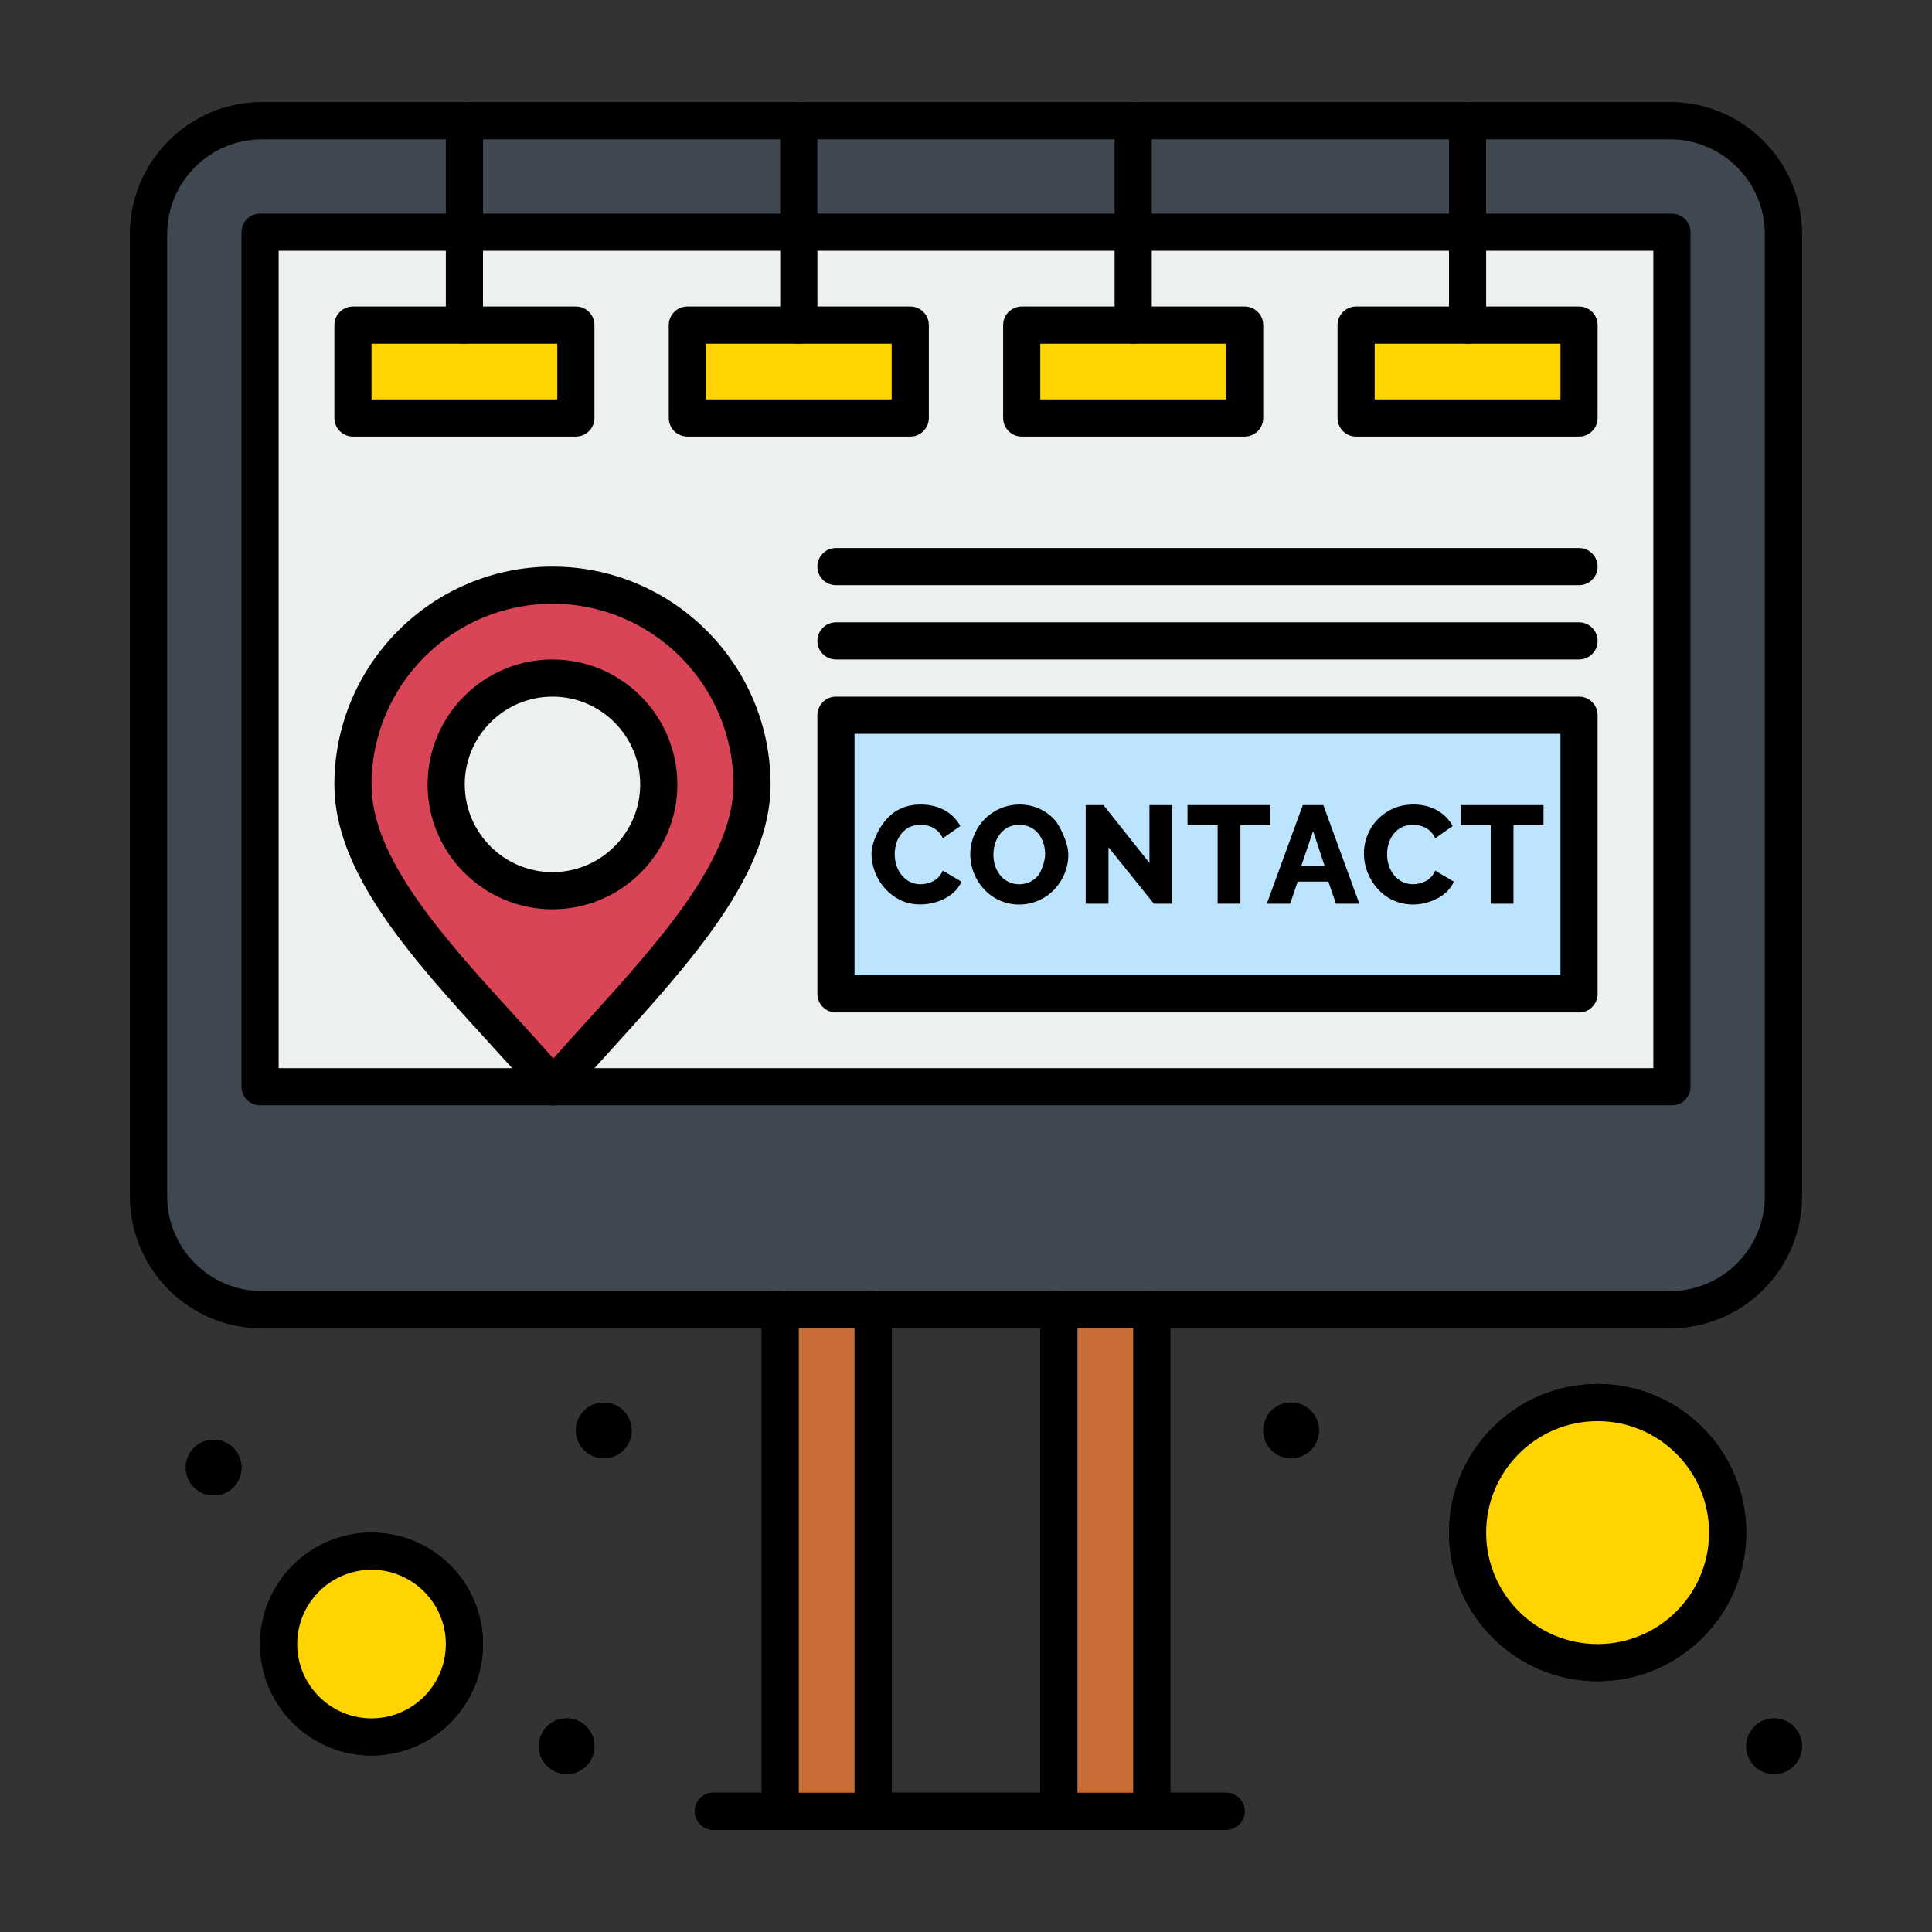 <svg enable-background="new 0 0 520 520" height="512" viewBox="0 0 520 520" width="512" xmlns="http://www.w3.org/2000/svg"><rect x="0" y="0" width="520" height="520" fill="#333333" stroke="none"/><g id="_x31_52_x2C__Billboard_x2C__Contact_x2C__Marketing"><g><path d="m449.499 32.5c-47.542 0-321.545 0-379 0-16.84 0-30.5 13.66-30.5 30.5v259c0 16.84 13.66 30.5 30.5 30.5h379c16.84 0 30.5-13.66 30.5-30.5v-259c0-16.84-13.66-30.5-30.5-30.5z" fill="#3f4751"/><path d="m394.999 62.5h-90-90-90-55v230h380v-230z" fill="#ecf0f1"/><circle cx="429.999" cy="412.5" fill="#ffd400" r="35"/><path d="m99.999 417.5c13.81 0 25 11.19 25 25s-11.19 25-25 25c-13.8 0-25-11.19-25-25s11.2-25 25-25z" fill="#ffd400"/><path d="m284.999 352.5h25v135h-25z" fill="#c86d36"/><path d="m209.999 352.5h25v135h-25z" fill="#c86d36"/><g fill="#ffd400"><path d="m304.999 87.5h-30v25h60v-25z"/><path d="m394.999 87.5h-30v25h60v-25z"/><path d="m124.999 87.5h-30v25h60v-25z"/><path d="m214.999 87.5h-30v25h60v-25z"/></g><path d="m224.999 192.5v75h200c0-14.789 0-60.884 0-75z" fill="#bce4ff"/><path d="m148.699 157.5c29.66 0 53.7 24.04 53.7 53.7 0 26.92-31.15 55.38-53.48 81.3-21.82-25.57-53.92-53.98-53.92-81.3 0-29.66 24.05-53.7 53.7-53.7zm28.61 53.63c0-15.76-12.85-28.63-28.61-28.63s-28.61 12.87-28.61 28.63 12.85 28.61 28.61 28.61 28.61-12.85 28.61-28.61z" fill="#d94556"/><path d="m484.419 467.11c1.6 3.819-.21 8.22-4.03 9.81-3.819 1.6-8.21-.21-9.81-4.03-1.59-3.819.21-8.21 4.03-9.81 3.82-1.59 8.21.21 9.81 4.03z"/><path d="m407.359 222.07v21.16h-6.131v-21.16h-8.109c0-.148 0-5.705 0-5.38h22.32v5.38z"/><path d="m370.739 239.16c-2.34-2.623-3.641-6.055-3.641-9.42 0-4.769 2.594-9.643 7.7-12.04 3.469-1.619 8.533-1.63 12.09.45 1.932 1.127 3.337 2.662 4.101 4.19l-4.71 3.29c-1.046-2.438-3.368-3.63-6.021-3.63-4.35 0-6.92 3.633-6.92 7.96 0 4.206 2.682 8.04 6.99 8.04 1.031 0 2.304-.256 3.39-.84 1.317-.721 2.093-1.702 2.561-2.82l5.01 2.95c-.837 2.028-2.543 3.568-4.49 4.56-5.4 2.753-11.822 2.058-16.06-2.69z"/><path d="m354.419 382.11c1.6 3.819-.21 8.21-4.03 9.81-3.819 1.59-8.21-.21-9.81-4.03-1.59-3.819.21-8.22 4.03-9.81 3.82-1.6 8.21.21 9.81 4.03z"/><path d="m356.519 233.07-3.1-9.39-3.18 9.39zm-5.87-16.38h5.529c.991 2.714-3.589-9.831 9.69 26.54h-6.29l-2.05-5.94h-8.261l-2.02 5.94h-6.28c.992-2.714-3.583 9.831 9.682-26.54z"/><path d="m333.859 222.07v21.16h-6.13v-21.16h-8.11v-5.38h22.32v5.38z"/><path d="m309.379 232.28v-15.59h6.13v26.54h-4.939l-12.221-15.17v15.17h-6.13c0-9.212 0-17.134 0-26.54h4.78z"/><path d="m281.299 229.93c0-4.29-2.58-7.93-6.95-7.93-6.883 0-8.797 8.997-5.18 13.53 2.537 3.283 7.821 3.364 10.41-.09.57-.76 1.72-3.566 1.72-5.51zm6.24.11c0 3.571-1.457 6.92-3.73 9.33-5.381 5.61-14.078 5.35-19.029-.12-3.379-3.669-4.714-9.282-2.641-14.37 3.76-9.227 15.586-11.096 21.811-4.11 1.149 1.27 3.589 5.98 3.589 9.27z"/><path d="m242.269 217.7c1.65-.77 3.51-1.16 5.61-1.16 5.128 0 8.846 2.486 10.58 5.8l-4.71 3.29c-.3-.7-.68-1.28-1.14-1.74-.933-.933-2.084-1.505-3.2-1.72-4.094-.789-7.12 1.314-8.19 4.91-1.756 6.176 2.36 12.141 8.28 10.71 1.837-.404 3.462-1.563 4.25-3.45l5.01 2.95c-2.219 5.381-10.776 7.75-16.4 4.99-5.022-2.448-7.79-7.621-7.79-12.54 0-3.02 2.601-9.645 7.7-12.04z"/><path d="m169.419 382.11c1.6 3.819-.2 8.22-4.03 9.81-3.82 1.6-8.21-.21-9.81-4.03-1.6-3.819.21-8.21 4.03-9.81 3.82-1.59 8.22.21 9.81 4.03z"/><path d="m159.429 467.11c1.59 3.819-.21 8.21-4.03 9.81-3.82 1.59-8.22-.21-9.81-4.03-1.6-3.819.2-8.22 4.02-9.81 3.83-1.6 8.22.21 9.82 4.03z"/><path d="m64.429 392.11c1.59 3.819-.21 8.21-4.03 9.81-3.82 1.59-8.22-.21-9.81-4.03-1.6-3.819.2-8.22 4.02-9.81 3.83-1.6 8.22.21 9.82 4.03z"/><path d="m209.999 492.5c-2.761 0-5-2.238-5-5v-135c0-2.762 2.239-5 5-5s5 2.238 5 5v135c0 2.762-2.239 5-5 5z"/><path d="m309.999 492.5c-2.762 0-5-2.238-5-5v-135c0-2.762 2.238-5 5-5 2.761 0 5 2.238 5 5v135c0 2.762-2.239 5-5 5z"/><path d="m234.999 492.5c-2.761 0-5-2.238-5-5v-135c0-2.762 2.239-5 5-5s5 2.238 5 5v135c0 2.762-2.239 5-5 5z"/><path d="m284.999 492.5c-2.762 0-5-2.238-5-5v-135c0-2.762 2.238-5 5-5 2.761 0 5 2.238 5 5v135c0 2.762-2.239 5-5 5z"/><path d="m329.999 492.5h-138c-2.761 0-5-2.238-5-5s2.239-5 5-5h138c2.761 0 5 2.238 5 5s-2.239 5-5 5z"/><path d="m449.499 357.5h-379c-19.575 0-35.5-15.925-35.5-35.5v-259c0-19.575 15.925-35.5 35.5-35.5h379c19.574 0 35.5 15.925 35.5 35.5v259c0 19.575-15.926 35.5-35.5 35.5zm-379-320c-14.061 0-25.5 11.439-25.5 25.5v259c0 14.061 11.439 25.5 25.5 25.5h379c14.06 0 25.5-11.439 25.5-25.5v-259c0-14.061-11.44-25.5-25.5-25.5z"/><path d="m449.999 297.5h-380c-2.761 0-5-2.238-5-5v-230c0-2.761 2.239-5 5-5h380c2.761 0 5 2.239 5 5v230c0 2.762-2.239 5-5 5zm-375-10h370v-220h-370z"/><path d="m154.999 117.5h-60c-2.761 0-5-2.239-5-5v-25c0-2.761 2.239-5 5-5h60c2.761 0 5 2.239 5 5v25c0 2.761-2.239 5-5 5zm-55-10h50v-15h-50z"/><path d="m124.999 92.5c-2.761 0-5-2.239-5-5v-55c0-2.761 2.239-5 5-5s5 2.239 5 5v55c0 2.761-2.239 5-5 5z"/><path d="m244.999 117.5h-60c-2.761 0-5-2.239-5-5v-25c0-2.761 2.239-5 5-5h60c2.761 0 5 2.239 5 5v25c0 2.761-2.239 5-5 5zm-55-10h50v-15h-50z"/><path d="m214.999 92.5c-2.761 0-5-2.239-5-5v-55c0-2.761 2.239-5 5-5s5 2.239 5 5v55c0 2.761-2.239 5-5 5z"/><path d="m334.999 117.5h-60c-2.762 0-5-2.239-5-5v-25c0-2.761 2.238-5 5-5h60c2.761 0 5 2.239 5 5v25c0 2.761-2.239 5-5 5zm-55-10h50v-15h-50z"/><path d="m304.999 92.5c-2.762 0-5-2.239-5-5v-55c0-2.761 2.238-5 5-5 2.761 0 5 2.239 5 5v55c0 2.761-2.239 5-5 5z"/><path d="m424.999 117.5h-60c-2.762 0-5-2.239-5-5v-25c0-2.761 2.238-5 5-5h60c2.761 0 5 2.239 5 5v25c0 2.761-2.239 5-5 5zm-55-10h50v-15h-50z"/><path d="m394.999 92.5c-2.762 0-5-2.239-5-5v-55c0-2.761 2.238-5 5-5 2.761 0 5 2.239 5 5v55c0 2.761-2.239 5-5 5z"/><path d="m148.919 297.5c-.004 0-.008 0-.012 0-1.459-.004-2.844-.645-3.792-1.754-4.27-5.004-8.872-10.045-13.743-15.381-20.341-22.28-41.374-45.32-41.374-69.165 0-32.367 26.333-58.7 58.7-58.7s58.7 26.333 58.7 58.7c0 24.012-21.41 47.626-42.116 70.463-4.425 4.881-8.605 9.491-12.576 14.101-.949 1.102-2.332 1.736-3.787 1.736zm-.22-135c-26.854 0-48.7 21.847-48.7 48.7 0 19.967 19.704 41.55 38.759 62.423 3.532 3.868 6.923 7.584 10.173 11.267 2.938-3.318 5.976-6.67 8.944-9.943 19.431-21.432 39.524-43.593 39.524-63.746 0-26.854-21.847-48.701-48.7-48.701z"/><path d="m148.699 244.74c-18.533 0-33.61-15.078-33.61-33.61 0-18.543 15.077-33.63 33.61-33.63s33.61 15.086 33.61 33.63c0 18.533-15.078 33.61-33.61 33.61zm0-57.24c-13.019 0-23.61 10.6-23.61 23.63 0 13.019 10.591 23.61 23.61 23.61s23.61-10.592 23.61-23.61c0-13.03-10.592-23.63-23.61-23.63z"/><path d="m424.999 272.5h-200c-2.761 0-5-2.238-5-5v-75c0-2.761 2.239-5 5-5h200c2.761 0 5 2.239 5 5v75c0 2.762-2.239 5-5 5zm-195-10h190v-65h-190z"/><path d="m424.999 177.5h-200c-2.761 0-5-2.239-5-5s2.239-5 5-5h200c2.761 0 5 2.239 5 5s-2.239 5-5 5z"/><path d="m424.999 157.5h-200c-2.761 0-5-2.239-5-5s2.239-5 5-5h200c2.761 0 5 2.239 5 5s-2.239 5-5 5z"/><path d="m99.999 472.5c-16.542 0-30-13.458-30-30s13.458-30 30-30 30 13.458 30 30-13.458 30-30 30zm0-50c-11.028 0-20 8.972-20 20s8.972 20 20 20 20-8.972 20-20-8.973-20-20-20z"/><path d="m429.999 452.5c-22.057 0-40-17.944-40-40s17.943-40 40-40c22.056 0 40 17.944 40 40s-17.944 40-40 40zm0-70c-16.542 0-30 13.458-30 30s13.458 30 30 30 30-13.458 30-30-13.458-30-30-30z"/><path d="m449.499 32.5c-47.542 0-321.545 0-379 0-16.84 0-30.5 13.66-30.5 30.5v259c0 16.84 13.66 30.5 30.5 30.5h379c16.84 0 30.5-13.66 30.5-30.5v-259c0-16.84-13.66-30.5-30.5-30.5z" fill="#3f4751"/><path d="m394.999 62.5h-90-90-90-55v230h380v-230z" fill="#ecf0f1"/><circle cx="429.999" cy="412.5" fill="#ffd400" r="35"/><path d="m99.999 417.5c13.81 0 25 11.19 25 25s-11.19 25-25 25c-13.8 0-25-11.19-25-25s11.2-25 25-25z" fill="#ffd400"/><path d="m284.999 352.5h25v135h-25z" fill="#c86d36"/><path d="m209.999 352.5h25v135h-25z" fill="#c86d36"/><path d="m304.999 87.5h-30v25h60v-25z" fill="#ffd400"/><path d="m394.999 87.5h-30v25h60v-25z" fill="#ffd400"/><path d="m124.999 87.5h-30v25h60v-25z" fill="#ffd400"/><path d="m214.999 87.5h-30v25h60v-25z" fill="#ffd400"/><path d="m224.999 192.5v75h200c0-14.789 0-60.884 0-75z" fill="#bce4ff"/><path d="m148.699 157.5c29.66 0 53.7 24.04 53.7 53.7 0 26.92-31.15 55.38-53.48 81.3-21.82-25.57-53.92-53.98-53.92-81.3 0-29.66 24.05-53.7 53.7-53.7zm28.61 53.63c0-15.76-12.85-28.63-28.61-28.63s-28.61 12.87-28.61 28.63 12.85 28.61 28.61 28.61 28.61-12.85 28.61-28.61z" fill="#d94556"/><path d="m484.419 467.11c1.6 3.819-.21 8.22-4.03 9.81-3.819 1.6-8.21-.21-9.81-4.03-1.59-3.819.21-8.21 4.03-9.81 3.82-1.59 8.21.21 9.81 4.03z"/><path d="m407.359 222.07v21.16h-6.131v-21.16h-8.109c0-.148 0-5.705 0-5.38h22.32v5.38z"/><path d="m370.739 239.16c-2.34-2.623-3.641-6.055-3.641-9.42 0-4.769 2.594-9.643 7.7-12.04 3.469-1.619 8.533-1.63 12.09.45 1.932 1.127 3.337 2.662 4.101 4.19l-4.71 3.29c-1.046-2.438-3.368-3.63-6.021-3.63-4.35 0-6.92 3.633-6.92 7.96 0 4.206 2.682 8.04 6.99 8.04 1.031 0 2.304-.256 3.39-.84 1.317-.721 2.093-1.702 2.561-2.82l5.01 2.95c-.837 2.028-2.543 3.568-4.49 4.56-5.4 2.753-11.822 2.058-16.06-2.69z"/><path d="m354.419 382.11c1.6 3.819-.21 8.21-4.03 9.81-3.819 1.59-8.21-.21-9.81-4.03-1.59-3.819.21-8.22 4.03-9.81 3.82-1.6 8.21.21 9.81 4.03z"/><path d="m356.519 233.07-3.1-9.39-3.18 9.39zm-5.87-16.38h5.529c.991 2.714-3.589-9.831 9.69 26.54h-6.29l-2.05-5.94h-8.261l-2.02 5.94h-6.28c.992-2.714-3.583 9.831 9.682-26.54z"/><path d="m333.859 222.07v21.16h-6.13v-21.16h-8.11v-5.38h22.32v5.38z"/><path d="m309.379 232.28v-15.59h6.13v26.54h-4.939l-12.221-15.17v15.17h-6.13c0-9.212 0-17.134 0-26.54h4.78z"/><path d="m281.299 229.93c0-4.29-2.58-7.93-6.95-7.93-6.883 0-8.797 8.997-5.18 13.53 2.537 3.283 7.821 3.364 10.41-.09.57-.76 1.72-3.566 1.72-5.51zm6.24.11c0 3.571-1.457 6.92-3.73 9.33-5.381 5.61-14.078 5.35-19.029-.12-3.379-3.669-4.714-9.282-2.641-14.37 3.76-9.227 15.586-11.096 21.811-4.11 1.149 1.27 3.589 5.98 3.589 9.27z"/><path d="m242.269 217.7c1.65-.77 3.51-1.16 5.61-1.16 5.128 0 8.846 2.486 10.58 5.8l-4.71 3.29c-.3-.7-.68-1.28-1.14-1.74-.933-.933-2.084-1.505-3.2-1.72-4.094-.789-7.12 1.314-8.19 4.91-1.756 6.176 2.36 12.141 8.28 10.71 1.837-.404 3.462-1.563 4.25-3.45l5.01 2.95c-2.219 5.381-10.776 7.75-16.4 4.99-5.022-2.448-7.79-7.621-7.79-12.54 0-3.02 2.601-9.645 7.7-12.04z"/><path d="m169.419 382.11c1.6 3.819-.2 8.22-4.03 9.81-3.82 1.6-8.21-.21-9.81-4.03-1.6-3.819.21-8.21 4.03-9.81 3.82-1.59 8.22.21 9.81 4.03z"/><path d="m159.429 467.11c1.59 3.819-.21 8.21-4.03 9.81-3.82 1.59-8.22-.21-9.81-4.03-1.6-3.819.2-8.22 4.02-9.81 3.83-1.6 8.22.21 9.82 4.03z"/><path d="m64.429 392.11c1.59 3.819-.21 8.21-4.03 9.81-3.82 1.59-8.22-.21-9.81-4.03-1.6-3.819.2-8.22 4.02-9.81 3.83-1.6 8.22.21 9.82 4.03z"/><path d="m209.999 492.5c-2.761 0-5-2.238-5-5v-135c0-2.762 2.239-5 5-5s5 2.238 5 5v135c0 2.762-2.239 5-5 5z"/><path d="m309.999 492.5c-2.762 0-5-2.238-5-5v-135c0-2.762 2.238-5 5-5 2.761 0 5 2.238 5 5v135c0 2.762-2.239 5-5 5z"/><path d="m234.999 492.5c-2.761 0-5-2.238-5-5v-135c0-2.762 2.239-5 5-5s5 2.238 5 5v135c0 2.762-2.239 5-5 5z"/><path d="m284.999 492.5c-2.762 0-5-2.238-5-5v-135c0-2.762 2.238-5 5-5 2.761 0 5 2.238 5 5v135c0 2.762-2.239 5-5 5z"/><path d="m329.999 492.5h-138c-2.761 0-5-2.238-5-5s2.239-5 5-5h138c2.761 0 5 2.238 5 5s-2.239 5-5 5z"/><path d="m449.499 357.5h-379c-19.575 0-35.5-15.925-35.5-35.5v-259c0-19.575 15.925-35.5 35.5-35.5h379c19.574 0 35.5 15.925 35.5 35.5v259c0 19.575-15.926 35.5-35.5 35.5zm-379-320c-14.061 0-25.5 11.439-25.5 25.5v259c0 14.061 11.439 25.5 25.5 25.5h379c14.06 0 25.5-11.439 25.5-25.5v-259c0-14.061-11.44-25.5-25.5-25.5z"/><path d="m449.999 297.5h-380c-2.761 0-5-2.238-5-5v-230c0-2.761 2.239-5 5-5h380c2.761 0 5 2.239 5 5v230c0 2.762-2.239 5-5 5zm-375-10h370v-220h-370z"/><path d="m154.999 117.5h-60c-2.761 0-5-2.239-5-5v-25c0-2.761 2.239-5 5-5h60c2.761 0 5 2.239 5 5v25c0 2.761-2.239 5-5 5zm-55-10h50v-15h-50z"/><path d="m124.999 92.5c-2.761 0-5-2.239-5-5v-55c0-2.761 2.239-5 5-5s5 2.239 5 5v55c0 2.761-2.239 5-5 5z"/><path d="m244.999 117.5h-60c-2.761 0-5-2.239-5-5v-25c0-2.761 2.239-5 5-5h60c2.761 0 5 2.239 5 5v25c0 2.761-2.239 5-5 5zm-55-10h50v-15h-50z"/><path d="m214.999 92.5c-2.761 0-5-2.239-5-5v-55c0-2.761 2.239-5 5-5s5 2.239 5 5v55c0 2.761-2.239 5-5 5z"/><path d="m334.999 117.5h-60c-2.762 0-5-2.239-5-5v-25c0-2.761 2.238-5 5-5h60c2.761 0 5 2.239 5 5v25c0 2.761-2.239 5-5 5zm-55-10h50v-15h-50z"/><path d="m304.999 92.5c-2.762 0-5-2.239-5-5v-55c0-2.761 2.238-5 5-5 2.761 0 5 2.239 5 5v55c0 2.761-2.239 5-5 5z"/><path d="m424.999 117.5h-60c-2.762 0-5-2.239-5-5v-25c0-2.761 2.238-5 5-5h60c2.761 0 5 2.239 5 5v25c0 2.761-2.239 5-5 5zm-55-10h50v-15h-50z"/><path d="m394.999 92.5c-2.762 0-5-2.239-5-5v-55c0-2.761 2.238-5 5-5 2.761 0 5 2.239 5 5v55c0 2.761-2.239 5-5 5z"/><path d="m148.919 297.5c-.004 0-.008 0-.012 0-1.459-.004-2.844-.645-3.792-1.754-4.27-5.004-8.872-10.045-13.743-15.381-20.341-22.28-41.374-45.32-41.374-69.165 0-32.367 26.333-58.7 58.7-58.7s58.7 26.333 58.7 58.7c0 24.012-21.41 47.626-42.116 70.463-4.425 4.881-8.605 9.491-12.576 14.101-.949 1.102-2.332 1.736-3.787 1.736zm-.22-135c-26.854 0-48.7 21.847-48.7 48.7 0 19.967 19.704 41.55 38.759 62.423 3.532 3.868 6.923 7.584 10.173 11.267 2.938-3.318 5.976-6.67 8.944-9.943 19.431-21.432 39.524-43.593 39.524-63.746 0-26.854-21.847-48.701-48.7-48.701z"/><path d="m148.699 244.74c-18.533 0-33.61-15.078-33.61-33.61 0-18.543 15.077-33.63 33.61-33.63s33.61 15.086 33.61 33.63c0 18.533-15.078 33.61-33.61 33.61zm0-57.24c-13.019 0-23.61 10.6-23.61 23.63 0 13.019 10.591 23.61 23.61 23.61s23.61-10.592 23.61-23.61c0-13.03-10.592-23.63-23.61-23.63z"/><path d="m424.999 272.5h-200c-2.761 0-5-2.238-5-5v-75c0-2.761 2.239-5 5-5h200c2.761 0 5 2.239 5 5v75c0 2.762-2.239 5-5 5zm-195-10h190v-65h-190z"/><path d="m424.999 177.5h-200c-2.761 0-5-2.239-5-5s2.239-5 5-5h200c2.761 0 5 2.239 5 5s-2.239 5-5 5z"/><path d="m424.999 157.5h-200c-2.761 0-5-2.239-5-5s2.239-5 5-5h200c2.761 0 5 2.239 5 5s-2.239 5-5 5z"/><path d="m99.999 472.5c-16.542 0-30-13.458-30-30s13.458-30 30-30 30 13.458 30 30-13.458 30-30 30zm0-50c-11.028 0-20 8.972-20 20s8.972 20 20 20 20-8.972 20-20-8.973-20-20-20z"/><path d="m429.999 452.5c-22.057 0-40-17.944-40-40s17.943-40 40-40c22.056 0 40 17.944 40 40s-17.944 40-40 40zm0-70c-16.542 0-30 13.458-30 30s13.458 30 30 30 30-13.458 30-30-13.458-30-30-30z"/></g></g></svg>